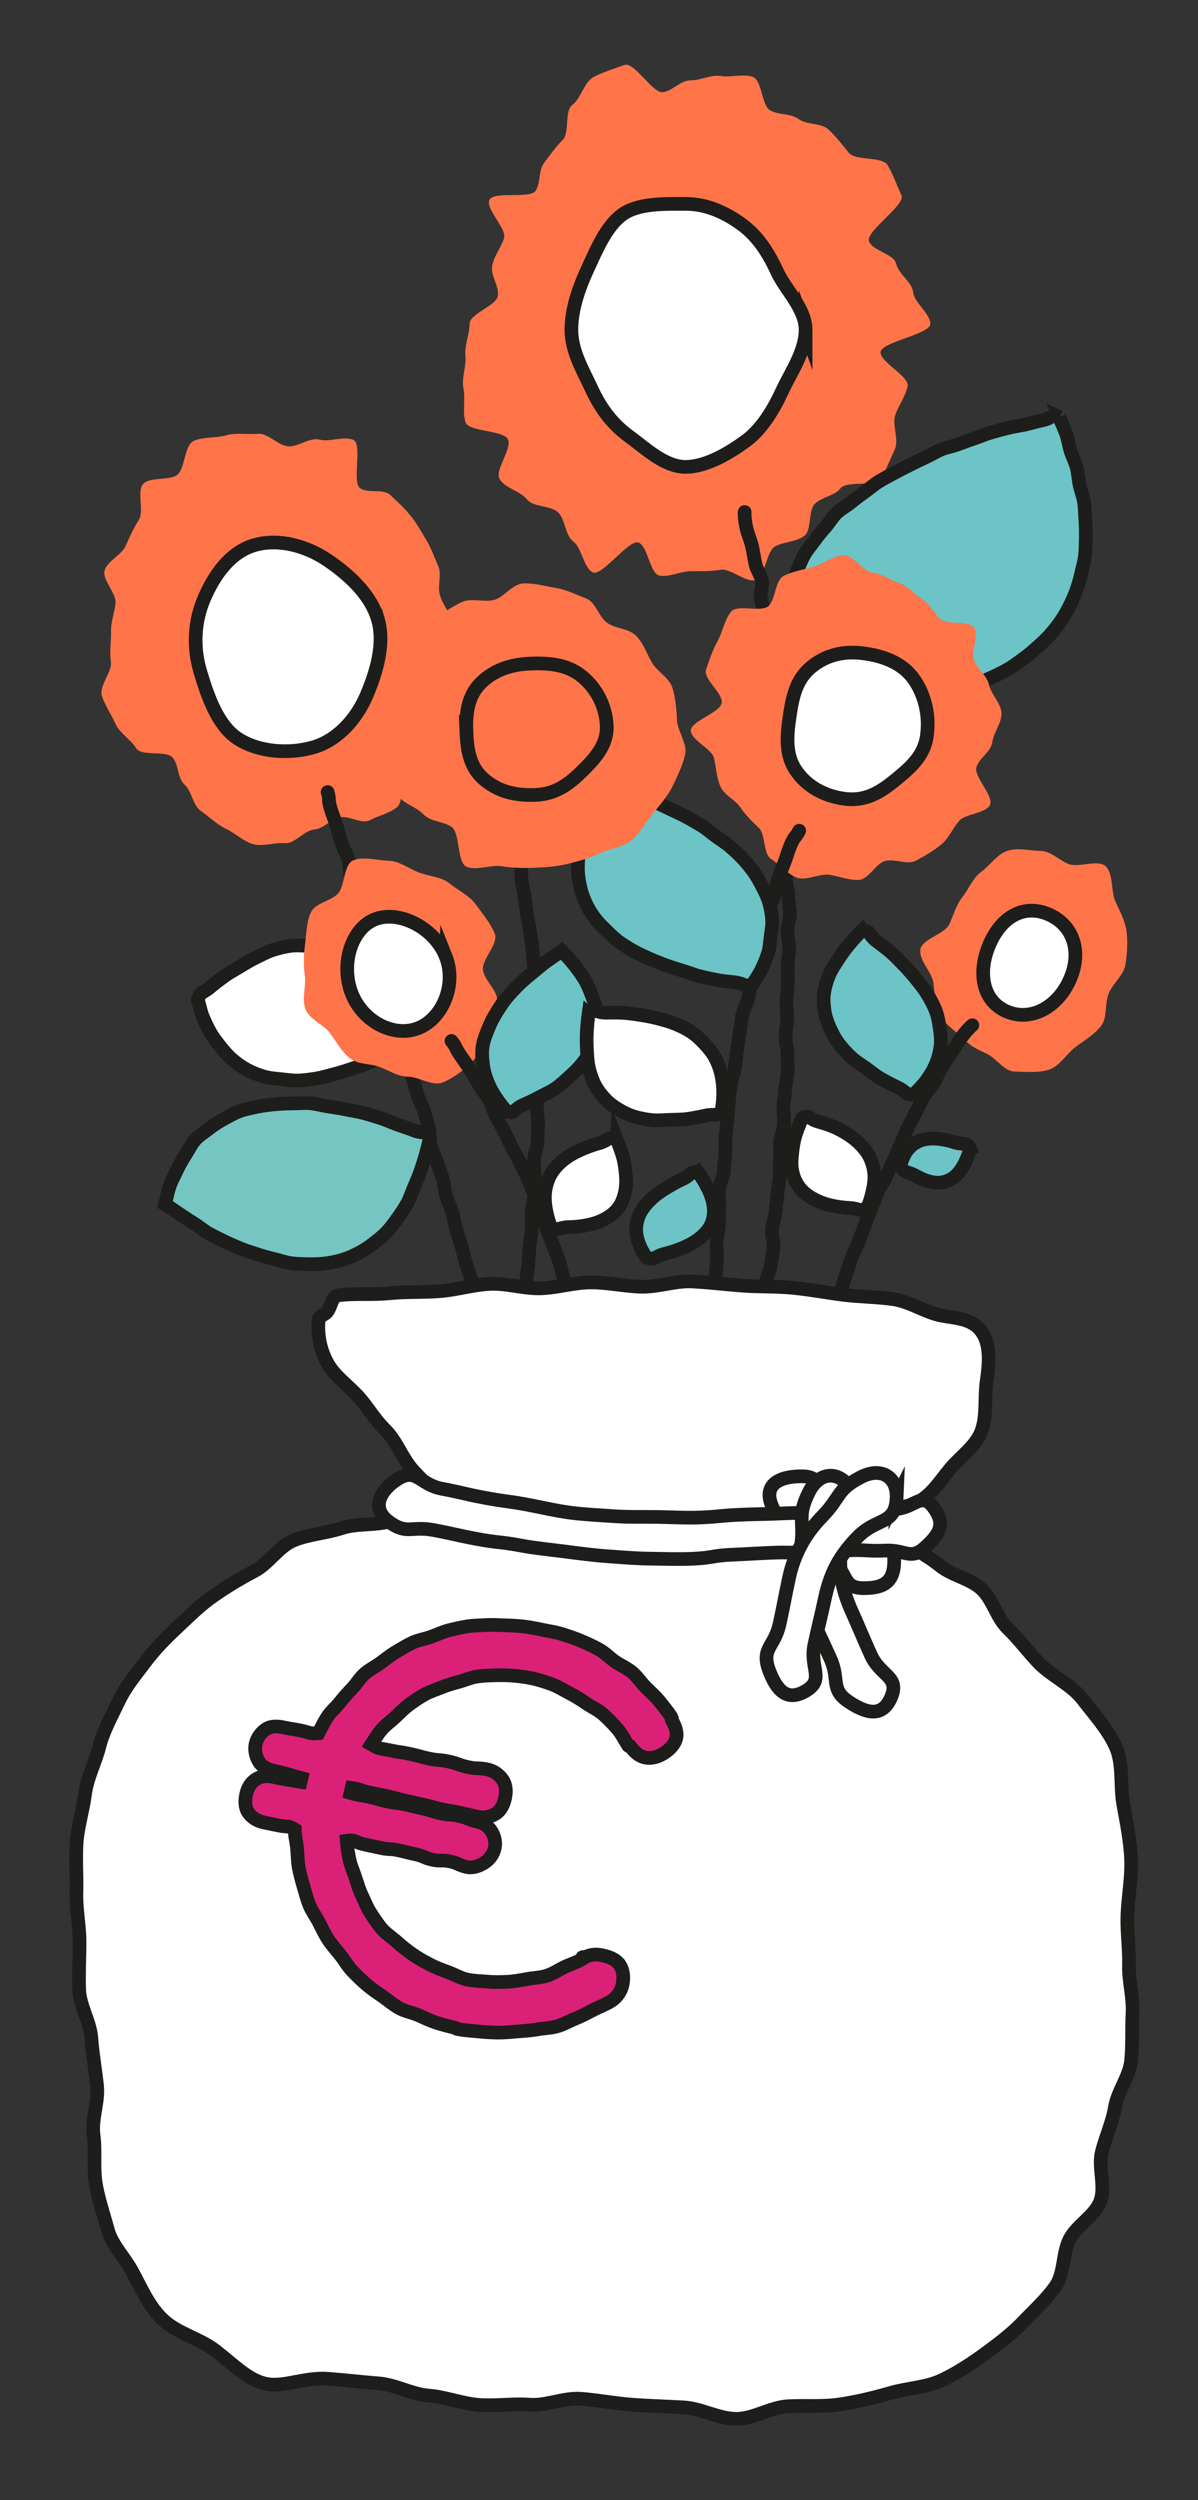 <?xml version="1.0" encoding="UTF-8"?>
<svg xmlns="http://www.w3.org/2000/svg" id="Ebene_4" data-name="Ebene 4" viewBox="0 0 350.41 730.72">
  <rect x="0" y="0" width="350.41" height="730.72" fill="#333333" stroke="none"/>
  <defs>
    <style>
      .cls-1 {
        fill: #75c6c3;
      }

      .cls-1, .cls-2, .cls-3, .cls-4, .cls-5 {
        stroke-width: 0px;
      }

      .cls-2 {
        fill: #ff7449;
      }

      .cls-6, .cls-7 {
        stroke-linecap: round;
      }

      .cls-6, .cls-7, .cls-8 {
        fill: none;
        stroke: #1d1d1b;
        stroke-width: 4px;
      }

      .cls-6, .cls-8 {
        stroke-miterlimit: 10;
      }

      .cls-3 {
        fill: #6cc4c7;
      }

      .cls-7 {
        stroke-linejoin: round;
      }

      .cls-4 {
        fill: #db2177;
      }

      .cls-5 {
        fill: #fff;
      }
    </style>
  </defs>
  <g>
    <g>
      <path class="cls-6" d="M147.72,231.88c.82,2.43.09,1.77.93,5.06.35,1.38.93,2.99,1.36,4.94.33,1.5.6,3.19.96,5.03.3,1.56,1.09,3.15,1.4,4.96.27,1.59-.09,3.38.18,5.17.25,1.61.65,3.28.89,5.05.22,1.63.46,3.32.67,5.08.19,1.64.75,3.3.93,5.06.17,1.65.55,3.34.71,5.09.15,1.66.27,3.37.4,5.12s-.39,3.41-.27,5.16.37,3.36.46,5.11.28,3.38.35,5.12.25,3.38.3,5.12-.34,3.4-.31,5.14.19,3.39.2,5.13.22,3.4.21,5.13-.03,3.4-.05,5.14.39,3.41.35,5.14-.12,3.4-.17,5.13-.94,3.37-1.01,5.1.22,3.41.13,5.14.04,3.41-.05,5.14-.6,3.37-.72,5.1.06,3.42-.07,5.14-.48,3.38-.62,5.11-.21,3.4-.37,5.12-.46,3.38-.63,5.11-.15,3.41-.33,5.14"></path>
      <g>
        <path class="cls-2" d="M29.78,203.26c-.83-2.82,3.11-7.02,2.66-9.83-.47-2.9.1-5.82.03-8.68-.08-2.93,1.02-5.62,1.33-8.46s-3.92-6.73-3.22-9.5,5.09-4.64,6.2-7.28,2.38-5.25,3.89-7.68-.7-8.24,1.21-10.39,7.72-.89,9.99-2.68,2.04-8.46,4.63-9.8,6.8-.89,9.62-1.73,6.49-.16,9.33-.44,5.9,3.39,8.77,3.66,6.46-2.73,9.26-1.96,7.28-1.14,9.92.1-.48,12.47,1.93,14.11,6.66-.02,8.81,1.97,4.07,3.75,5.92,6.02,3.08,4.58,4.6,7.08,2.31,4.96,3.5,7.65c1.15,2.61-.3,5.74.53,8.56s2.83,4.81,3.28,7.62c.47,2.9-.14,5.38-.06,8.23.08,2.93-.69,5.2-1.01,8.04s2.09,5.82,1.38,8.59-2.46,4.94-3.57,7.58-2.1,4.97-3.61,7.4-4.73,2.91-6.64,5.06-.13,7.68-2.4,9.47-5.25,2.39-7.84,3.73-6.23-1.57-9.05-.74-4.54,3.23-7.39,3.51-5.61,4.23-8.49,3.97-6.44,1.06-9.24.28-5.35-3.27-7.99-4.51-4.85-3.49-7.26-5.14-2.64-5.74-4.79-7.72-1.64-5.62-3.49-7.89-9.18-.27-10.71-2.78-4.82-4.4-6.01-7.09-3.21-5.54-4.04-8.36Z"></path>
        <g>
          <path class="cls-5" d="M110.5,180.85c2.21,7.46-.58,15.98-3.22,22.25-2.88,6.84-8.37,13.16-15.48,15.27s-16.34,1.52-22.48-2.65c-5.63-3.82-8.55-12.04-10.76-19.5-2.21-7.46-1.57-14.82,1.07-21.09,2.88-6.84,7.58-13.67,14.69-15.78s15.37.21,21.5,4.38c5.63,3.82,12.45,9.67,14.66,17.13Z"></path>
          <path class="cls-8" d="M110.5,180.85c2.21,7.46-.58,15.98-3.22,22.25-2.88,6.84-8.37,13.16-15.48,15.27s-16.34,1.52-22.48-2.65c-5.63-3.82-8.55-12.04-10.76-19.5-2.21-7.46-1.57-14.82,1.07-21.09,2.88-6.84,7.58-13.67,14.69-15.78s15.37.21,21.5,4.38c5.63,3.82,12.45,9.67,14.66,17.13Z"></path>
        </g>
        <path class="cls-6" d="M95.83,231.49c.74,2.45-.03,1.79.95,5.07.41,1.35,1.11,2.93,1.68,4.84.44,1.47.85,3.13,1.39,4.93.46,1.52,1.49,2.99,2.02,4.75.46,1.55.23,3.4.75,5.13.47,1.56,1.13,3.15,1.65,4.86.47,1.57.99,3.2,1.5,4.9.47,1.58,1.37,3.1,1.87,4.79.47,1.59,1.21,3.15,1.71,4.84.47,1.59.94,3.24,1.44,4.92s.26,3.45.76,5.12,1.15,3.18,1.65,4.86,1.1,3.2,1.59,4.87,1.1,3.21,1.59,4.88.49,3.39.98,5.06,1.11,3.21,1.61,4.87,1.19,3.19,1.68,4.85.95,3.26,1.44,4.92,1.45,3.11,1.94,4.77.92,3.27,1.41,4.93.03,3.53.52,5.19,1.36,3.14,1.85,4.8,1.2,3.19,1.69,4.84.51,3.39,1,5.05,1.28,3.17,1.77,4.82.71,3.34,1.19,4.99,1.04,3.24,1.53,4.9.79,3.32,1.27,4.97,1.17,3.21,1.65,4.86.79,3.32,1.27,4.97,1.42,3.13,1.91,4.79,1.14,3.22,1.62,4.87.67,3.35,1.16,5.01.82,3.31,1.31,4.97,1.26,3.19,1.74,4.84"></path>
        <g>
          <path class="cls-5" d="M116.41,305.99c-.97,2.38-1.68,1.1-4.5,2.53-1.33.67-2.86,1.53-4.63,2.29-1.48.63-3.15,1.13-4.86,1.72-1.57.55-3.22,1.03-4.93,1.48s-3.3.93-5.01,1.21-3.41.51-5.14.58-3.44-.21-5.15-.39-3.44-.3-5.1-.79-3.26-1.11-4.8-1.94-2.9-1.79-4.26-2.94c-1.25-1.06-2.39-2.37-3.51-3.78-1.02-1.27-2.11-2.62-3-4.2-.8-1.41-1.54-2.99-2.23-4.67-.62-1.51-.89-3.14-1.41-4.88.72-2.54,1.19-1.64,3.64-3.72,1.17-.99,2.61-2.08,4.19-3.23,1.34-.98,2.93-1.8,4.5-2.76,1.46-.89,2.97-1.82,4.59-2.6s3.14-1.63,4.82-2.18,3.42-.99,5.16-1.25,3.52-.11,5.29,0,3.45.38,5.17.93c1.61.52,3.21,1.23,4.77,2.21,1.4.88,2.85,1.9,4.19,3.21,1.18,1.15,2.36,2.47,3.48,3.99.98,1.33,1.76,2.92,2.68,4.56.81,1.45,1.68,2.98,2.43,4.69.68,1.53,1.3,3.17,1.93,4.92.57,1.58,1.15,3.25,1.68,5.02Z"></path>
          <path class="cls-8" d="M116.41,305.99c-.97,2.38-1.68,1.1-4.5,2.53-1.33.67-2.86,1.53-4.63,2.29-1.48.63-3.15,1.13-4.86,1.72-1.57.55-3.22,1.03-4.93,1.48s-3.3.93-5.01,1.21-3.41.51-5.14.58-3.44-.21-5.15-.39-3.44-.3-5.1-.79-3.26-1.11-4.8-1.94-2.9-1.79-4.26-2.94c-1.25-1.06-2.39-2.37-3.51-3.78-1.02-1.27-2.11-2.62-3-4.2-.8-1.41-1.54-2.99-2.23-4.67-.62-1.51-.89-3.14-1.41-4.88.72-2.54,1.19-1.64,3.64-3.72,1.17-.99,2.61-2.08,4.19-3.23,1.34-.98,2.93-1.8,4.5-2.76,1.46-.89,2.97-1.82,4.59-2.6s3.14-1.63,4.82-2.18,3.42-.99,5.16-1.25,3.52-.11,5.29,0,3.45.38,5.17.93c1.61.52,3.21,1.23,4.77,2.21,1.4.88,2.85,1.9,4.19,3.21,1.18,1.15,2.36,2.47,3.48,3.99.98,1.33,1.76,2.92,2.68,4.56.81,1.45,1.68,2.98,2.43,4.69.68,1.53,1.3,3.17,1.93,4.92.57,1.58,1.15,3.25,1.68,5.02Z"></path>
        </g>
      </g>
      <g>
        <path class="cls-1" d="M125.77,332.44c-1.23-2.31-1.77-.84-4.78-2.08-1.38-.57-3.07-1.07-4.92-1.74-1.52-.55-3.11-1.31-4.88-1.87-1.59-.5-3.26-1.02-5.01-1.49-1.64-.43-3.38-.66-5.12-1.02s-3.4-.6-5.14-.87-3.41-.77-5.15-.92-3.49.06-5.23.05-3.47.1-5.2.26-3.46.37-5.15.72-3.42.68-5.06,1.27-3.14,1.46-4.67,2.3-2.96,1.74-4.34,2.84-2.88,1.96-4.07,3.3c-1.12,1.26-1.86,2.89-2.83,4.41-.9,1.41-1.78,2.89-2.54,4.55-.69,1.52-1.58,3.05-2.14,4.78-.51,1.59-.85,3.31-1.24,5.09,0,0,1.7,1.06,4.32,2.86,1.21.83,2.64,1.77,4.27,2.78,1.35.83,2.65,2,4.24,2.88,1.43.79,2.98,1.54,4.57,2.31,1.5.73,3.07,1.4,4.68,2.06s3.2,1.13,4.83,1.67,3.25.98,4.92,1.38,3.29.99,4.97,1.23,3.41.26,5.11.29,3.42-.02,5.11-.24,3.36-.58,5-1.08,3.16-1.2,4.7-2,2.87-1.72,4.26-2.79c1.3-1,2.66-2.04,3.87-3.34,1.11-1.19,2.14-2.56,3.16-4.02.93-1.33,1.93-2.73,2.78-4.3.78-1.43,1.3-3.07,2-4.71.64-1.5,1.33-3.06,1.91-4.74.53-1.55,1.07-3.17,1.54-4.88.44-1.59.85-3.23,1.23-4.96Z"></path>
        <path class="cls-8" d="M125.77,332.44c-1.23-2.31-1.77-.84-4.78-2.08-1.38-.57-3.07-1.07-4.92-1.74-1.52-.55-3.11-1.31-4.88-1.87-1.59-.5-3.26-1.02-5.01-1.49-1.64-.43-3.38-.66-5.12-1.02s-3.4-.6-5.14-.87-3.41-.77-5.15-.92-3.49.06-5.23.05-3.47.1-5.2.26-3.46.37-5.15.72-3.42.68-5.06,1.27-3.14,1.46-4.67,2.3-2.96,1.74-4.34,2.84-2.88,1.96-4.07,3.3c-1.12,1.26-1.86,2.89-2.83,4.41-.9,1.41-1.78,2.89-2.54,4.55-.69,1.52-1.58,3.05-2.14,4.78-.51,1.59-.85,3.31-1.24,5.09,0,0,1.7,1.06,4.32,2.86,1.21.83,2.64,1.77,4.27,2.78,1.35.83,2.65,2,4.24,2.88,1.43.79,2.98,1.54,4.57,2.31,1.5.73,3.07,1.4,4.68,2.06s3.2,1.13,4.83,1.67,3.25.98,4.92,1.38,3.29.99,4.97,1.23,3.41.26,5.11.29,3.42-.02,5.11-.24,3.36-.58,5-1.08,3.16-1.2,4.7-2,2.87-1.72,4.26-2.79c1.3-1,2.66-2.04,3.87-3.34,1.11-1.19,2.14-2.56,3.16-4.02.93-1.33,1.93-2.73,2.78-4.3.78-1.43,1.3-3.07,2-4.71.64-1.5,1.33-3.06,1.91-4.74.53-1.55,1.07-3.17,1.54-4.88.44-1.59.85-3.23,1.23-4.96Z"></path>
      </g>
      <g>
        <g>
          <path class="cls-2" d="M272.11,94.66c0,3.03-14.24,5.27-14.54,8.2s8.53,7.17,7.91,10.05c-.63,2.96-2.72,5.67-3.64,8.47s1.14,7.23-.1,9.92-2.55,6.07-4.09,8.59-9.95.5-11.79,2.81-5.35,2.47-7.48,4.53-.8,7.7-3.2,9.45-5.8,1.61-8.43,2.99-2.87,8.87-5.7,9.83-7.29-3.47-10.26-2.98-5.73.43-8.76.43-6.13,1.78-9.05,1.3-3.46-8.74-6.27-9.69-10.72,10.1-13.37,8.71-3.2-7.21-5.63-8.98-2.3-6.44-4.47-8.53-7.24-1.45-9.11-3.81-6.41-3.31-7.98-5.89,3.7-8.9,2.43-11.64-11.48-2.16-12.42-5.02.03-6.88-.6-9.83.9-6.61.58-9.62,1.21-6.25,1.21-9.28,8.01-5.36,8.31-8.29-2.29-5.93-1.68-8.82c.63-2.96,2.52-5.1,3.44-7.9s-5.49-8.56-4.26-11.24,11.99-.17,13.53-2.69c1.58-2.57.72-5.95,2.56-8.27s3.18-4.47,5.31-6.52.46-8.55,2.86-10.29,3.53-6.73,6.16-8.11,6.31-2.6,9.14-3.56,8.26,8.46,11.22,7.97,5.05-3.47,8.08-3.47,5.94-1.74,8.86-1.26,6.45-.71,9.27.24,2.55,8.47,5.2,9.85,5.81.73,8.24,2.5,6.65,1.01,8.81,3.1,4.01,4.4,5.89,6.76,9.72.98,11.3,3.56,2.82,6.15,4.08,8.89-10.46,10.48-9.51,13.35,7.35,3.69,7.98,6.65,4.65,5.34,4.97,8.35,5,6.17,5,9.2Z"></path>
          <g>
            <path class="cls-5" d="M235.63,96.42c0,6.29-4.36,12.46-6.75,17.64-2.61,5.66-6.09,11.42-10.74,14.82s-11.49,7.58-17.63,7.58-11.74-5.47-16.59-9-8.27-8.15-10.88-13.8c-2.39-5.18-5.91-10.93-5.91-17.22s2.33-12.6,4.72-17.77c2.61-5.66,5.47-12.53,10.13-15.93s12.4-3.15,18.54-3.15,11.6,2.48,16.45,6.02c4.66,3.39,7.78,8.25,10.39,13.91,2.39,5.18,8.28,10.64,8.28,16.93Z"></path>
            <path class="cls-8" d="M235.63,96.42c0,6.29-4.36,12.46-6.75,17.64-2.61,5.66-6.09,11.42-10.74,14.82s-11.49,7.58-17.63,7.58-11.74-5.47-16.59-9-8.27-8.15-10.88-13.8c-2.39-5.18-5.91-10.93-5.91-17.22s2.33-12.6,4.72-17.77c2.61-5.66,5.47-12.53,10.13-15.93s12.4-3.15,18.54-3.15,11.6,2.48,16.45,6.02c4.66,3.39,7.78,8.25,10.39,13.91,2.39,5.18,8.28,10.64,8.28,16.93Z"></path>
          </g>
          <path class="cls-6" d="M217.81,149.65s-.17,2,.67,5.3c.35,1.38,1.08,2.95,1.53,4.9.34,1.5.57,3.2.95,5.04.32,1.56,1.55,3.06,1.89,4.86.3,1.59-.58,3.49-.27,5.27.28,1.61.86,3.24,1.14,5.01.26,1.63.57,3.31.83,5.07.24,1.64,1.15,3.24,1.39,4.99.22,1.65.85,3.3,1.07,5.04.21,1.65.37,3.37.57,5.11s-.8,3.49-.62,5.23.66,3.34.82,5.08.53,3.36.68,5.1.51,3.36.64,5.1-.54,3.44-.42,5.18.47,3.37.58,5.11.57,3.37.65,5.11.15,3.4.22,5.13.95,3.37,1.02,5.11.05,3.41.1,5.14-1.46,3.44-1.42,5.18.74,3.39.76,5.12.45,3.4.46,5.14-.73,3.41-.73,5.14.54,3.41.53,5.14-.45,3.4-.47,5.13.09,3.41.05,5.14-.36,3.4-.4,5.13.26,3.42.2,5.14-.39,3.4-.46,5.12.64,3.44.57,5.17.15,3.43.07,5.15-.64,3.39-.74,5.11-.41,3.4-.52,5.12.29,3.44.17,5.16-.99,3.36-1.12,5.08.12,3.43-.02,5.16,0,3.43-.13,5.15-.51,3.39-.66,5.11-.42,3.39-.58,5.11-.83,3.35-.99,5.07.57,3.49.4,5.21-.54,3.38-.72,5.1-1.25,3.3-1.45,5.01-.52,3.38-.72,5.09.11,3.45-.1,5.17-.32,3.41-.54,5.12.4,3.5.17,5.21-1.86,3.2-2.09,4.91.49,3.52.24,5.23.12,3.48-.13,5.18-.54,3.38-.79,5.09-1.37,3.26-1.64,4.96-.46,3.39-.73,5.1"></path>
        </g>
        <g>
          <path class="cls-3" d="M309.85,121.94c-2.25-1.23-1.86.3-5.03.92-1.43.28-3.08.8-4.98,1.23-1.53.35-3.25.53-5.03.99-1.57.41-3.23.83-4.95,1.33-1.58.46-3.15,1.17-4.83,1.72-1.58.52-3.17,1.14-4.82,1.74s-3.3.86-4.91,1.51-3.01,1.59-4.59,2.3-3.07,1.46-4.61,2.23-3.05,1.51-4.55,2.35-3.04,1.57-4.48,2.48-2.74,2.04-4.13,3.04-2.76,2.01-4.07,3.09-2.91,1.89-4.14,3.07-2.09,2.74-3.21,4.03-2.24,2.58-3.22,3.97-2.17,2.67-3.01,4.17-1.46,3.1-2.12,4.69-.9,3.27-1.37,4.94-.8,3.26-1.07,4.98-.8,3.31-.87,5.06.02,3.38.14,5.13c.11,1.66.35,3.35.63,5.09.27,1.64.76,3.28,1.18,4.99.4,1.61.92,3.23,1.47,4.9.52,1.58.88,3.34,1.54,4.97,2.13,1.48,1.99.05,5.24.11,1.47.03,3.22.08,5.18.04,1.59-.03,3.32-.09,5.17-.19,1.64-.08,3.36-.29,5.16-.44,1.66-.14,3.37-.38,5.14-.6,1.67-.21,3.41-.28,5.15-.57s3.37-.66,5.08-1.02,3.39-.62,5.07-1.06,3.24-1.18,4.89-1.71,3.29-1.01,4.9-1.64,3.21-1.27,4.77-2.01,3.12-1.5,4.6-2.37,2.84-1.97,4.24-2.97,2.69-2.12,3.98-3.27,2.55-2.29,3.7-3.59,2.21-2.61,3.19-4.05,1.8-2.89,2.59-4.46,1.45-3.07,2.03-4.74,1.02-3.23,1.4-4.96c.36-1.64.88-3.29,1.07-5.07.18-1.66.19-3.39.22-5.18.02-1.67,0-3.4-.13-5.18-.12-1.67-.12-3.41-.38-5.18-.24-1.65-.95-3.28-1.31-5.03-.34-1.64-.4-3.4-.85-5.12-.43-1.62-1.27-3.17-1.8-4.87-.51-1.6-.71-3.36-1.31-5.03-.57-1.58-1.34-3.13-2-4.78Z"></path>
          <path class="cls-8" d="M309.85,121.94c-2.25-1.23-1.86.3-5.03.92-1.43.28-3.08.8-4.98,1.23-1.53.35-3.25.53-5.03.99-1.57.41-3.23.83-4.95,1.33-1.58.46-3.15,1.17-4.83,1.72-1.58.52-3.17,1.14-4.82,1.74s-3.3.86-4.91,1.51-3.01,1.59-4.59,2.3-3.07,1.46-4.61,2.23-3.05,1.51-4.55,2.35-3.04,1.57-4.48,2.48-2.74,2.04-4.13,3.04-2.76,2.01-4.07,3.09-2.91,1.89-4.14,3.07-2.09,2.74-3.21,4.03-2.24,2.58-3.22,3.97-2.17,2.67-3.01,4.17-1.46,3.1-2.12,4.69-.9,3.27-1.37,4.94-.8,3.26-1.07,4.98-.8,3.31-.87,5.06.02,3.38.14,5.13c.11,1.66.35,3.35.63,5.09.27,1.64.76,3.28,1.18,4.99.4,1.61.92,3.23,1.47,4.9.52,1.58.88,3.34,1.54,4.97,2.13,1.48,1.99.05,5.24.11,1.47.03,3.22.08,5.18.04,1.59-.03,3.32-.09,5.17-.19,1.64-.08,3.36-.29,5.16-.44,1.66-.14,3.37-.38,5.14-.6,1.67-.21,3.41-.28,5.15-.57s3.37-.66,5.08-1.02,3.39-.62,5.07-1.06,3.24-1.18,4.89-1.71,3.29-1.01,4.9-1.64,3.21-1.27,4.77-2.01,3.12-1.5,4.6-2.37,2.84-1.97,4.24-2.97,2.69-2.12,3.98-3.27,2.55-2.29,3.7-3.59,2.21-2.61,3.19-4.05,1.8-2.89,2.59-4.46,1.45-3.07,2.03-4.74,1.02-3.23,1.4-4.96c.36-1.64.88-3.29,1.07-5.07.18-1.66.19-3.39.22-5.18.02-1.67,0-3.4-.13-5.18-.12-1.67-.12-3.41-.38-5.18-.24-1.65-.95-3.28-1.31-5.03-.34-1.64-.4-3.4-.85-5.12-.43-1.62-1.27-3.17-1.8-4.87-.51-1.6-.71-3.36-1.31-5.03-.57-1.58-1.34-3.13-2-4.78Z"></path>
        </g>
      </g>
      <g>
        <g>
          <path class="cls-2" d="M277.71,270.03c-1.3,3-8.01,4.38-8.5,7.42-.51,3.22,3.46,6.79,3.81,9.86.37,3.23.61,6.27,1.86,9.1s4.1,4.42,6.29,6.68,4.24,3.48,7.23,4.78,5.23,5.26,8.37,5.31,7.12.48,10.17-.58,5.07-4.67,7.68-6.61,5.46-3.6,7.47-6.17c1.89-2.43.95-6.56,2.25-9.57s4.36-5.24,4.84-8.28c.51-3.22.7-6.54.35-9.61-.37-3.23-2.05-6.12-3.31-8.95s-.55-7.9-2.74-10.16-8.07.52-11.05-.77-5.05-3.74-8.19-3.79-6.59-1.06-9.63,0-4.91,4.12-7.52,6.05-3.51,4.74-5.51,7.32c-1.89,2.43-2.55,4.97-3.85,7.97Z"></path>
          <g>
            <path class="cls-5" d="M289.44,275.97c-3.58,8.25-2.07,16.58,4.99,19.64s14.97-1.18,18.55-9.43.81-15.87-6.25-18.93-13.71.47-17.29,8.72Z"></path>
            <path class="cls-8" d="M289.44,275.97c-3.58,8.25-2.07,16.58,4.99,19.64s14.97-1.18,18.55-9.43.81-15.87-6.25-18.93-13.71.47-17.29,8.72Z"></path>
          </g>
          <path class="cls-6" d="M284.4,299.64s-1.37,1.07-3.36,3.81c-.83,1.15-1.7,2.63-2.81,4.29-.85,1.28-1.83,2.69-2.83,4.28-.84,1.35-1.41,3-2.34,4.57-.82,1.39-2.09,2.63-2.97,4.2-.8,1.42-1.51,2.98-2.35,4.56-.77,1.45-1.54,2.97-2.34,4.55-.75,1.47-1.26,3.12-2.03,4.71-.72,1.49-1.31,3.1-2.05,4.69-.7,1.51-1.42,3.05-2.14,4.65s-1.8,2.89-2.49,4.5-1.2,3.16-1.87,4.78-1.19,3.17-1.83,4.79-1.15,3.18-1.77,4.81-1.49,3.06-2.09,4.69-1.06,3.22-1.63,4.86-.97,3.25-1.53,4.89-1.08,3.21-1.62,4.86-.73,3.33-1.24,4.98-1.03,3.23-1.53,4.88-1.57,3.08-2.06,4.74-.68,3.34-1.14,5.01-.75,3.32-1.19,4.99-1.17,3.21-1.6,4.88"></path>
          <g>
            <path class="cls-5" d="M234.61,326.81c2.12-1.18,1.99.24,4.73,1.01,1.38.39,2.98.86,4.59,1.55,1.43.61,2.87,1.41,4.26,2.31s2.61,1.9,3.72,3.08,2.06,2.47,2.72,3.98c.61,1.4,1.03,2.97,1.12,4.71.08,1.47-.16,3.07-.55,4.8-.33,1.43-.76,3.02-1.47,4.65-2.24,1.44-2.29.29-5.36.14-1.6-.08-3.44-.3-5.29-.72-1.71-.39-3.42-1.01-4.99-1.84s-3.03-1.88-4.15-3.31c-1.02-1.3-1.79-2.92-2.19-4.84-.32-1.54-.26-3.3-.04-5.3.17-1.58.4-3.33.98-5.23.47-1.55,1.13-3.2,1.91-4.98Z"></path>
            <path class="cls-8" d="M234.61,326.81c2.12-1.18,1.99.24,4.73,1.01,1.38.39,2.98.86,4.59,1.55,1.43.61,2.87,1.41,4.26,2.31s2.61,1.9,3.72,3.08,2.06,2.47,2.72,3.98c.61,1.4,1.03,2.97,1.12,4.71.08,1.47-.16,3.07-.55,4.8-.33,1.43-.76,3.02-1.47,4.65-2.24,1.44-2.29.29-5.36.14-1.6-.08-3.44-.3-5.29-.72-1.71-.39-3.42-1.01-4.99-1.84s-3.03-1.88-4.15-3.31c-1.02-1.3-1.79-2.92-2.19-4.84-.32-1.54-.26-3.3-.04-5.3.17-1.58.4-3.33.98-5.23.47-1.55,1.13-3.2,1.91-4.98Z"></path>
          </g>
        </g>
        <g>
          <path class="cls-3" d="M283.75,335.81c-.98-2.28-1.89-1.07-4.55-1.94-1.45-.48-3.12-.86-4.84-1.02s-3.33-.11-4.9.42-2.87,1.39-4,2.82c-.88,1.12-1.56,2.58-2.06,4.45.95,2.54,1.81,1.65,4.41,3.08,1.5.83,3.22,1.64,5.03,1.93s3.55.06,5.23-.87c1.34-.74,2.57-1.96,3.65-3.86.75-1.33,1.47-2.96,2.01-5Z"></path>
          <path class="cls-8" d="M283.75,335.81c-.98-2.28-1.89-1.07-4.55-1.94-1.45-.48-3.12-.86-4.84-1.02s-3.33-.11-4.9.42-2.87,1.39-4,2.82c-.88,1.12-1.56,2.58-2.06,4.45.95,2.54,1.81,1.65,4.41,3.08,1.5.83,3.22,1.64,5.03,1.93s3.55.06,5.23-.87c1.34-.74,2.57-1.96,3.65-3.86.75-1.33,1.47-2.96,2.01-5Z"></path>
        </g>
        <g>
          <path class="cls-3" d="M252.03,272.06c2.67-.2,1.82,1.09,4.41,3.04,1.24.94,2.72,2,4.22,3.31,1.27,1.11,2.51,2.43,3.81,3.77,1.22,1.25,2.4,2.6,3.54,4.02s2.25,2.79,3.19,4.31,1.8,3.13,2.45,4.78.96,3.45,1.22,5.22.47,3.54.23,5.35c-.22,1.7-.66,3.46-1.4,5.19-.65,1.54-1.56,3.1-2.69,4.66-.97,1.35-2.22,2.66-3.59,4.01-2.62.52-2.07-.58-4.99-1.95-1.41-.66-3.03-1.5-4.74-2.48-1.47-.84-2.86-2.01-4.37-3.08-1.42-1.01-2.99-1.94-4.31-3.16s-2.52-2.55-3.61-3.95-1.9-3.01-2.64-4.63-1.32-3.26-1.58-5.06c-.24-1.69-.41-3.48-.12-5.34.26-1.64.75-3.38,1.49-5.15.64-1.52,1.65-3,2.7-4.62.9-1.39,1.93-2.83,3.16-4.3,1.08-1.28,2.26-2.62,3.61-3.96Z"></path>
          <path class="cls-8" d="M252.03,272.06c2.67-.2,1.82,1.09,4.41,3.04,1.24.94,2.72,2,4.22,3.31,1.27,1.11,2.51,2.43,3.81,3.77,1.22,1.25,2.4,2.6,3.54,4.02s2.25,2.79,3.19,4.31,1.8,3.13,2.45,4.78.96,3.45,1.22,5.22.47,3.54.23,5.35c-.22,1.7-.66,3.46-1.4,5.19-.65,1.54-1.56,3.1-2.69,4.66-.97,1.35-2.22,2.66-3.59,4.01-2.62.52-2.07-.58-4.99-1.95-1.41-.66-3.03-1.5-4.74-2.48-1.47-.84-2.86-2.01-4.37-3.08-1.42-1.01-2.99-1.94-4.31-3.16s-2.52-2.55-3.61-3.95-1.9-3.01-2.64-4.63-1.32-3.26-1.58-5.06c-.24-1.69-.41-3.48-.12-5.34.26-1.64.75-3.38,1.49-5.15.64-1.52,1.65-3,2.7-4.62.9-1.39,1.93-2.83,3.16-4.3,1.08-1.28,2.26-2.62,3.61-3.96Z"></path>
        </g>
      </g>
      <g>
        <g>
          <path class="cls-2" d="M144.71,272.84c1.21,3.01-3.87,7.62-3.45,10.64.44,3.21,4.49,6.08,4.09,9.11-.42,3.21-1.88,6.3-3.16,9.08-1.34,2.91-2.12,6.74-4.32,8.93s-5.4,4.57-8.39,5.77-6.87-1.61-9.99-1.67-5.33-1.63-8.31-2.81-6.36-.61-8.88-2.64c-2.38-1.92-3.85-4.66-5.75-7.28-1.79-2.47-5.95-3.91-7.16-6.92s.19-6.84-.23-9.86c-.44-3.21-.32-6.25.07-9.28.42-3.21.43-6.47,1.71-9.25s5.62-3.2,7.82-5.39,1.64-8.65,4.63-9.85,7.11.09,10.23.15,5.85,2.24,8.83,3.41,6.49,1.17,9,3.2c2.38,1.92,5.84,3.57,7.74,6.19,1.79,2.47,4.29,5.44,5.5,8.45Z"></path>
          <g>
            <path class="cls-5" d="M130.34,279.45c3.35,8.35-.94,18.22-7.94,21.03-7.01,2.81-16.12-1.66-19.48-10.01-3.35-8.35-.3-18.96,6.71-21.77,7.01-2.81,17.36,2.41,20.71,10.76Z"></path>
            <path class="cls-8" d="M130.34,279.45c3.35,8.35-.94,18.22-7.94,21.03-7.01,2.81-16.12-1.66-19.48-10.01-3.35-8.35-.3-18.96,6.71-21.77,7.01-2.81,17.36,2.41,20.71,10.76Z"></path>
          </g>
          <path class="cls-6" d="M132.05,304.24c1.62,1.99.8,1.55,2.7,4.36.79,1.17,1.84,2.52,2.9,4.21.81,1.3,1.64,2.79,2.59,4.41.8,1.37,1.97,2.67,2.85,4.27.78,1.41,1.15,3.15,1.98,4.75.75,1.45,1.63,2.91,2.43,4.5.73,1.47,1.49,2.99,2.25,4.6.7,1.49,1.67,2.92,2.4,4.53.68,1.51,1.53,3,2.22,4.62.66,1.53,1.31,3.11,1.98,4.73s.83,3.3,1.47,4.93,1.35,3.1,1.97,4.73,1.28,3.13,1.87,4.77,1.24,3.15,1.81,4.79.8,3.3,1.35,4.95,1.17,3.18,1.7,4.83,1.18,3.18,1.69,4.84.99,3.24,1.48,4.9,1.28,3.16,1.76,4.83.9,3.27,1.35,4.94.27,3.44.72,5.12,1.12,3.22,1.55,4.89.99,3.26,1.39,4.94.49,3.38.88,5.06"></path>
          <g>
            <path class="cls-5" d="M180.41,333.12c-2.42-1.27-2.28.22-5.35,1.05-1.58.42-3.34,1.05-5.13,1.85-1.62.73-3.27,1.57-4.74,2.69s-2.74,2.4-3.75,3.95c-.94,1.46-1.57,3.16-1.89,5.08-.26,1.63-.24,3.42.1,5.43.28,1.62.69,3.4,1.44,5.28,2.11,1.58,2.24.26,5.27.2,1.59-.03,3.39-.18,5.23-.54,1.7-.33,3.4-.84,4.98-1.64s2.99-1.8,4.11-3.22c1.01-1.27,1.71-2.85,2.12-4.76.32-1.52.43-3.23.25-5.22-.15-1.56-.33-3.31-.86-5.2-.43-1.55-1.07-3.18-1.78-4.96Z"></path>
            <path class="cls-8" d="M180.41,333.12c-2.42-1.27-2.28.22-5.35,1.05-1.58.42-3.34,1.05-5.13,1.85-1.62.73-3.27,1.57-4.74,2.69s-2.74,2.4-3.75,3.95c-.94,1.46-1.57,3.16-1.89,5.08-.26,1.63-.24,3.42.1,5.43.28,1.62.69,3.4,1.44,5.28,2.11,1.58,2.24.26,5.27.2,1.59-.03,3.39-.18,5.23-.54,1.7-.33,3.4-.84,4.98-1.64s2.99-1.8,4.11-3.22c1.01-1.27,1.71-2.85,2.12-4.76.32-1.52.43-3.23.25-5.22-.15-1.56-.33-3.31-.86-5.2-.43-1.55-1.07-3.18-1.78-4.96Z"></path>
          </g>
        </g>
        <g>
          <path class="cls-3" d="M164.37,277.96s-1.79,1.06-4.4,2.94c-1.25.9-2.62,2.06-4.13,3.32-1.28,1.07-2.69,2.17-4.01,3.47-1.23,1.21-2.46,2.51-3.61,3.89s-2.08,2.85-3.02,4.36-1.73,3.08-2.39,4.71-1.34,3.29-1.62,5.04-.16,3.48.05,5.29c.19,1.68.63,3.36,1.32,5.09.61,1.54,1.4,3.09,2.46,4.66.93,1.37,1.95,2.78,3.26,4.16,2.58.59,1.96-.73,4.88-2,1.41-.62,3.04-1.37,4.75-2.3,1.47-.8,3.14-1.5,4.65-2.53,1.43-.97,2.7-2.24,4.04-3.42s2.58-2.4,3.67-3.78,2.2-2.79,2.95-4.39,1.2-3.3,1.47-5.09c.25-1.66.09-3.41-.17-5.26-.23-1.63-.68-3.29-1.38-5.07-.6-1.52-1.2-3.18-2.19-4.81-.85-1.4-1.89-2.83-3.06-4.32-1.03-1.3-2.22-2.6-3.51-3.97Z"></path>
          <path class="cls-8" d="M164.37,277.96s-1.79,1.06-4.4,2.94c-1.25.9-2.62,2.06-4.13,3.32-1.28,1.07-2.69,2.17-4.01,3.47-1.23,1.21-2.46,2.51-3.61,3.89s-2.08,2.85-3.02,4.36-1.73,3.08-2.39,4.71-1.34,3.29-1.62,5.04-.16,3.48.05,5.29c.19,1.68.63,3.36,1.32,5.09.61,1.54,1.4,3.09,2.46,4.66.93,1.37,1.95,2.78,3.26,4.16,2.58.59,1.96-.73,4.88-2,1.41-.62,3.04-1.37,4.75-2.3,1.47-.8,3.14-1.5,4.65-2.53,1.43-.97,2.7-2.24,4.04-3.42s2.58-2.4,3.67-3.78,2.2-2.79,2.95-4.39,1.2-3.3,1.47-5.09c.25-1.66.09-3.41-.17-5.26-.23-1.63-.68-3.29-1.38-5.07-.6-1.52-1.2-3.18-2.19-4.81-.85-1.4-1.89-2.83-3.06-4.32-1.03-1.3-2.22-2.6-3.51-3.97Z"></path>
        </g>
      </g>
      <g>
        <g>
          <path class="cls-2" d="M211.09,205.44c-.42,2.89-9.13,5.31-9.03,8.12s6.18,5.29,6.8,8.05.72,5.63,1.85,8.23,4.28,3.84,5.89,6.19,3.32,3.97,5.37,5.96,1.18,7.55,3.6,9.09,4.8,4.42,7.51,5.43,6.58-1.25,9.47-.84,5.9,1.69,8.71,1.5,4.87-4.75,7.61-5.53,6.44,1.25,8.98-.08,5.13-2.84,7.37-4.66,3.41-4.71,5.26-6.93,7.62-2.12,9.03-4.64-4.83-8.41-3.9-11.17,4.22-4.39,4.64-7.28,2.79-5.67,2.68-8.49-3.01-5.43-3.64-8.18-3.24-4.56-4.37-7.16,1.6-7.26-.02-9.61-7.8-.54-9.85-2.53-2.93-4.24-5.35-5.78-3.91-3.69-6.63-4.7-4.87-2.61-7.76-3.03-5.88-5.31-8.7-5.12-6,2.62-8.74,3.4-6.16,1.34-8.7,2.67-2.27,7.05-4.5,8.86-8.96-.67-10.82,1.55-2.51,6-3.92,8.53-2.49,5.64-3.41,8.4,4.98,6.85,4.56,9.74Z"></path>
          <g>
            <path class="cls-5" d="M230.96,209.4c-.87,6.03-1.23,11.31,1.89,15.85s8.04,7.33,13.96,8.18c5.92.86,10.26-1.55,14.68-5.15s8.72-7.06,9.6-13.09c.87-6.03-.55-11.99-3.67-16.52-3.23-4.7-8.56-6.82-14.48-7.67s-11.13.29-15.55,3.88-5.55,8.48-6.42,14.52Z"></path>
            <path class="cls-8" d="M230.96,209.4c-.87,6.03-1.23,11.31,1.89,15.85s8.04,7.33,13.96,8.18c5.92.86,10.26-1.55,14.68-5.15s8.72-7.06,9.6-13.09c.87-6.03-.55-11.99-3.67-16.52-3.23-4.7-8.56-6.82-14.48-7.67s-11.13.29-15.55,3.88-5.55,8.48-6.42,14.52Z"></path>
          </g>
          <path class="cls-6" d="M233.76,242.79c-1.19,2.28-1.3,1.33-2.62,4.47-.55,1.31-1.01,2.99-1.72,4.86-.55,1.44-1.22,3.03-1.84,4.81-.52,1.5-.55,3.3-1.11,5.05-.5,1.54-1.7,2.97-2.22,4.7-.47,1.57-.77,3.27-1.25,5-.44,1.59-.86,3.26-1.3,4.98-.41,1.6-.43,3.37-.85,5.09-.39,1.62-.54,3.34-.92,5.06-.37,1.63-.75,3.29-1.11,5.02s-1.38,3.18-1.71,4.9-.45,3.37-.76,5.1-.46,3.37-.74,5.09-.41,3.37-.68,5.1-.98,3.29-1.22,5.02-.31,3.39-.54,5.12-.2,3.4-.41,5.13-.4,3.38-.58,5.11.14,3.43-.03,5.16-.35,3.38-.5,5.11-1.21,3.32-1.34,5.05.16,3.43.05,5.16.03,3.42-.06,5.15-.63,3.38-.71,5.11.18,3.42.12,5.16-.37,3.4-.42,5.14,0,3.42-.04,5.15-.23,3.41-.25,5.14.18,3.42.18,5.15-.17,3.42-.16,5.15.5,3.41.52,5.14.24,3.41.28,5.15-.2,3.43-.15,5.16"></path>
          <g>
            <path class="cls-5" d="M172.17,296.26c1.93-1.73,2.04-.25,5.18-.28,1.51-.02,3.27-.06,5.19.06,1.63.11,3.36.39,5.15.66,1.67.25,3.37.61,5.07,1.06s3.35.89,4.95,1.56,3.17,1.45,4.61,2.4,2.68,2.18,3.86,3.46,2.27,2.57,3.08,4.16c.75,1.46,1.36,3.1,1.75,4.9.34,1.58.51,3.31.53,5.17.01,1.61-.18,3.35-.45,5.19-1.71,1.95-1.94.79-4.98,1.5-1.48.34-3.22.67-5.11.94-1.63.23-3.39.19-5.19.26-1.7.06-3.45.23-5.19.06s-3.44-.51-5.1-1-3.21-1.28-4.7-2.17-2.83-1.89-4.03-3.22c-1.09-1.22-2.18-2.58-2.97-4.25-.69-1.45-1.25-3.1-1.65-4.94-.34-1.56-.4-3.3-.51-5.17-.09-1.61-.11-3.33,0-5.18.1-1.62.24-3.35.5-5.18Z"></path>
            <path class="cls-8" d="M172.17,296.26c1.93-1.73,2.04-.25,5.18-.28,1.51-.02,3.27-.06,5.19.06,1.63.11,3.36.39,5.15.66,1.67.25,3.37.61,5.07,1.06s3.35.89,4.95,1.56,3.17,1.45,4.61,2.4,2.68,2.18,3.86,3.46,2.27,2.57,3.08,4.16c.75,1.46,1.36,3.1,1.75,4.9.34,1.58.51,3.31.53,5.17.01,1.61-.18,3.35-.45,5.19-1.71,1.95-1.94.79-4.98,1.5-1.48.34-3.22.67-5.11.94-1.63.23-3.39.19-5.19.26-1.7.06-3.45.23-5.19.06s-3.44-.51-5.1-1-3.21-1.28-4.7-2.17-2.83-1.89-4.03-3.22c-1.09-1.22-2.18-2.58-2.97-4.25-.69-1.45-1.25-3.1-1.65-4.94-.34-1.56-.4-3.3-.51-5.17-.09-1.61-.11-3.33,0-5.18.1-1.62.24-3.35.5-5.18Z"></path>
          </g>
        </g>
        <g>
          <path class="cls-3" d="M204.28,342.79c-2.37-.78-1.97.62-4.63,1.83-1.36.62-2.86,1.43-4.4,2.36-1.39.84-2.82,1.76-4.09,2.86s-2.44,2.35-3.33,3.71-1.49,2.97-1.69,4.65c-.19,1.53,0,3.14.62,4.89.49,1.39,1.2,2.89,2.32,4.42,2.56.97,2.32-.3,5.38-1.06,1.61-.4,3.41-.96,5.19-1.71,1.68-.7,3.33-1.56,4.76-2.66s2.75-2.46,3.54-4.1c.73-1.53,1.01-3.28.78-5.33-.18-1.57-.68-3.28-1.61-5.19-.71-1.45-1.6-3.02-2.83-4.68Z"></path>
          <path class="cls-8" d="M204.28,342.79c-2.37-.78-1.97.62-4.63,1.83-1.36.62-2.86,1.43-4.4,2.36-1.39.84-2.82,1.76-4.09,2.86s-2.44,2.35-3.33,3.71-1.49,2.97-1.69,4.65c-.19,1.53,0,3.14.62,4.89.49,1.39,1.2,2.89,2.32,4.42,2.56.97,2.32-.3,5.38-1.06,1.61-.4,3.41-.96,5.19-1.71,1.68-.7,3.33-1.56,4.76-2.66s2.75-2.46,3.54-4.1c.73-1.53,1.01-3.28.78-5.33-.18-1.57-.68-3.28-1.61-5.19-.71-1.45-1.6-3.02-2.83-4.68Z"></path>
        </g>
        <g>
          <path class="cls-3" d="M177.6,229.24c2.37-.86,1.86.49,4.82,1.51,1.36.47,3.01.95,4.77,1.65,1.45.57,2.96,1.36,4.6,2.08,1.47.65,3,1.38,4.56,2.15,1.47.72,3.04,1.37,4.54,2.21s2.94,1.62,4.38,2.52,2.69,2.03,4.05,3.02,2.83,1.87,4.1,2.96,2.54,2.25,3.69,3.46,2.25,2.56,3.23,3.9,1.82,2.86,2.58,4.35,1.55,3.02,2.02,4.64.77,3.28.9,4.99-.21,3.3-.43,5.03c-.2,1.6-.26,3.3-.79,4.98-.48,1.53-1.15,3.08-1.91,4.68-.69,1.44-1.63,2.76-2.58,4.26-2.35,1.09-1.91-.06-5.08-.52-1.47-.21-3.24-.28-5.15-.65-1.58-.3-3.29-.66-5.08-1.09-1.61-.39-3.23-1.08-4.94-1.59-1.62-.48-3.28-.98-4.93-1.59s-3.23-1.21-4.82-1.92-3.18-1.4-4.68-2.24-3.01-1.76-4.4-2.76-2.63-2.27-3.87-3.46-2.46-2.44-3.47-3.83-1.86-2.9-2.57-4.49-1.22-3.18-1.57-4.93c-.33-1.63-.55-3.34-.54-5.15.01-1.64.13-3.37.45-5.17.29-1.61.82-3.26,1.37-5,.5-1.56,1.07-3.19,1.81-4.86.66-1.51,1.5-3.02,2.36-4.61.79-1.45,1.59-2.99,2.56-4.52Z"></path>
          <path class="cls-8" d="M177.6,229.24c2.37-.86,1.86.49,4.82,1.51,1.36.47,3.01.95,4.77,1.65,1.45.57,2.96,1.36,4.6,2.08,1.47.65,3,1.38,4.56,2.15,1.47.72,3.04,1.37,4.54,2.21s2.94,1.62,4.38,2.52,2.69,2.03,4.05,3.02,2.83,1.87,4.1,2.96,2.54,2.25,3.69,3.46,2.25,2.56,3.23,3.9,1.82,2.86,2.58,4.35,1.55,3.02,2.02,4.64.77,3.28.9,4.99-.21,3.3-.43,5.03c-.2,1.6-.26,3.3-.79,4.98-.48,1.53-1.15,3.08-1.91,4.68-.69,1.44-1.63,2.76-2.58,4.26-2.35,1.09-1.91-.06-5.08-.52-1.47-.21-3.24-.28-5.15-.65-1.58-.3-3.29-.66-5.08-1.09-1.61-.39-3.23-1.08-4.94-1.59-1.62-.48-3.28-.98-4.93-1.59s-3.23-1.21-4.82-1.92-3.18-1.4-4.68-2.24-3.01-1.76-4.4-2.76-2.63-2.27-3.87-3.46-2.46-2.44-3.47-3.83-1.86-2.9-2.57-4.49-1.22-3.18-1.57-4.93c-.33-1.63-.55-3.34-.54-5.15.01-1.64.13-3.37.45-5.17.29-1.61.82-3.26,1.37-5,.5-1.56,1.07-3.19,1.81-4.86.66-1.51,1.5-3.02,2.36-4.61.79-1.45,1.59-2.99,2.56-4.52Z"></path>
        </g>
      </g>
    </g>
    <g>
      <g>
        <path class="cls-5" d="M95.64,383.46c1.25-1.44,1.41-4.65,3.29-4.89,4.89-.63,9.93-.08,14.83-.58s9.87-.24,14.78-.61,9.76-1.88,14.68-2.13,9.91,1.42,14.84,1.29,9.82-1.72,14.75-1.73,9.84,1.14,14.76,1.26,9.93-1.78,14.86-1.54,9.85.87,14.76,1.23,9.91.15,14.82.64,9.8,1.41,14.68,2.03,9.91.58,14.78,1.31,9.36,3.97,14.21,4.83c3.59.63,7.61.82,10.27,3.31,4.11,3.83,3.42,10.36,2.63,15.93-.67,4.7.13,9.96-1.5,14.42-1.65,4.49-6.17,7.44-9.22,11.13s-5.7,8.03-10.02,9.95-10.47,1.59-15.19.75c3.71,2.59,7.33,7.23,10.93,9.96,3.6,2.73,7.77,4.67,11.27,7.54s8.73,3.74,12.11,6.75c3.38,3.01,4.52,8.45,7.77,11.59s5.92,6.78,9.05,10.05c3.81,3.97,9.5,6.32,12.86,10.68,3.38,4.38,7.39,8.77,9.67,13.81,2.32,5.12,1.26,11.4,2.24,16.89.97,5.45,2.13,10.88,2.3,16.49.17,5.58-1,11.16-1.1,16.7-.09,4.62.6,9.26.47,13.9s1.3,9.33,1.04,13.95.05,9.36-.42,13.96c-.47,4.61-3.93,8.84-4.69,13.4-.76,4.56-2.73,8.74-3.87,13.23s1.16,10.01-.44,14.36-6.92,7.05-9.01,11.17c-2.1,4.14-1.44,9.87-4.06,13.66s-6.25,7.04-9.44,10.39-6.91,6.2-10.66,8.96c-4.2,3.09-8.52,5.95-13.11,8.13s-10,2.3-14.94,3.72-9.72,2.6-14.84,3.37-10.08.28-15.25.55-10.14,3.75-15.29,3.69-10.17-3.06-15.28-3.35-10.28-.42-15.34-.81c-4.92-.38-9.8-1.33-14.73-1.71s-10.07,2.11-14.99,1.73-9.94.44-14.86.06-9.72-2.34-14.65-2.72-9.66-3.18-14.58-3.56-9.83-.97-14.75-1.35c-6.87-.53-12.87,2.5-18.1,1.51s-9.31-5.36-14.9-9.71c-4.54-3.53-10.85-4.96-15.1-8.79-4.26-3.83-6.54-9.32-9.36-14.51-2.19-4.03-5.82-7.55-7.03-11.97-1.21-4.4-2.76-8.93-3.53-13.43-.8-4.67-.04-9.62-.68-14.31s1.52-9.69,1.03-14.4c-.49-4.71-1.34-9.32-1.68-14.04-.34-4.72-3.37-9.28-3.55-14.01s.12-9.5.1-14.23c-.02-4.73-1.05-9.52-.91-14.25s-.24-9.55.04-14.28c.29-4.8,1.87-9.62,2.47-14.41.61-4.8,3.02-9.29,4.21-13.95s3.52-8.76,5.59-13.14c2.04-4.32,4.92-7.72,7.77-11.51,2.85-3.79,5.92-6.92,9.41-10.18,3.47-3.23,6.62-6.45,10.54-9.17s7.81-5.09,12.01-7.28,7.14-7.22,11.55-9.01,9.44-2.05,13.97-3.54,9.69-.72,14.27-2.03,9.55-3.91,14.13-5.15c-1.16-4.18-5.75-7.38-8.44-10.89s-4.11-7.68-7.26-10.75-5.31-7.05-8.24-10.12c-3.14-3.28-6.71-5.79-8.66-9.44s-2.88-7.71-2.54-12.32c.1-1.41,1.56-1.43,2.49-2.49Z"></path>
        <path class="cls-7" d="M95.64,383.46c1.25-1.44,1.41-4.65,3.29-4.89,4.89-.63,9.93-.08,14.83-.58s9.87-.24,14.78-.61,9.76-1.88,14.68-2.13,9.91,1.42,14.84,1.29,9.82-1.72,14.75-1.73,9.84,1.14,14.76,1.26,9.93-1.78,14.86-1.54,9.85.87,14.76,1.23,9.91.15,14.82.64,9.8,1.41,14.68,2.03,9.91.58,14.78,1.31,9.36,3.97,14.21,4.83c3.59.63,7.61.82,10.27,3.31,4.11,3.83,3.42,10.36,2.63,15.93-.67,4.7.13,9.96-1.5,14.42-1.65,4.49-6.17,7.44-9.22,11.13s-5.7,8.03-10.02,9.95-10.47,1.59-15.19.75c3.71,2.59,7.33,7.23,10.93,9.96,3.6,2.73,7.77,4.67,11.27,7.54s8.73,3.74,12.11,6.75c3.38,3.01,4.52,8.45,7.77,11.59s5.92,6.78,9.05,10.05c3.81,3.97,9.5,6.32,12.86,10.68,3.38,4.38,7.39,8.77,9.67,13.81,2.32,5.12,1.26,11.4,2.24,16.89.97,5.45,2.13,10.88,2.3,16.49.17,5.58-1,11.16-1.1,16.7-.09,4.62.6,9.26.47,13.9s1.3,9.33,1.04,13.95.05,9.36-.42,13.96c-.47,4.61-3.93,8.84-4.69,13.4-.76,4.56-2.73,8.74-3.87,13.23s1.16,10.01-.44,14.36-6.92,7.05-9.01,11.17c-2.1,4.14-1.44,9.87-4.06,13.66s-6.25,7.04-9.44,10.39-6.91,6.2-10.66,8.96c-4.2,3.09-8.52,5.95-13.11,8.13s-10,2.3-14.94,3.72-9.72,2.6-14.84,3.37-10.08.28-15.25.55-10.14,3.75-15.29,3.69-10.17-3.06-15.28-3.35-10.28-.42-15.34-.81c-4.92-.38-9.8-1.33-14.73-1.71s-10.07,2.11-14.99,1.73-9.94.44-14.86.06-9.72-2.34-14.65-2.72-9.66-3.18-14.58-3.56-9.83-.97-14.75-1.35c-6.87-.53-12.87,2.5-18.1,1.51s-9.31-5.36-14.9-9.71c-4.54-3.53-10.85-4.96-15.1-8.79-4.26-3.83-6.54-9.32-9.36-14.51-2.19-4.03-5.82-7.55-7.03-11.97-1.21-4.4-2.76-8.93-3.53-13.43-.8-4.67-.04-9.62-.68-14.31s1.52-9.69,1.03-14.4c-.49-4.71-1.34-9.32-1.68-14.04-.34-4.72-3.37-9.28-3.55-14.01s.12-9.5.1-14.23c-.02-4.73-1.05-9.52-.91-14.25s-.24-9.55.04-14.28c.29-4.8,1.87-9.62,2.47-14.41.61-4.8,3.02-9.29,4.21-13.95s3.52-8.76,5.59-13.14c2.04-4.32,4.92-7.72,7.77-11.51,2.85-3.79,5.92-6.92,9.41-10.18,3.47-3.23,6.62-6.45,10.54-9.17s7.81-5.09,12.01-7.28,7.14-7.22,11.55-9.01,9.44-2.05,13.97-3.54,9.69-.72,14.27-2.03,9.55-3.91,14.13-5.15c-1.16-4.18-5.75-7.38-8.44-10.89s-4.11-7.68-7.26-10.75-5.31-7.05-8.24-10.12c-3.14-3.28-6.71-5.79-8.66-9.44s-2.88-7.71-2.54-12.32c.1-1.41,1.56-1.43,2.49-2.49Z"></path>
      </g>
      <g>
        <path class="cls-4" d="M181.24,574.26c-1.11-1.71-3.16-2.35-5.01-2.77s-3.73-.31-5.46.75c-.04.03-.31-.31-.35-.28s.17.44.13.46c-1.65,1.05-3.56,1.61-5.33,2.44s-3.4,1.99-5.27,2.58-3.86.62-5.79.97-3.81.72-5.78.81-3.88.12-5.85-.05-3.91-.18-5.85-.59-3.68-1.49-5.5-2.14-3.67-1.36-5.4-2.25-3.45-1.85-5.05-2.96-3.14-2.33-4.59-3.64-3.2-2.38-4.47-3.87-2.34-3.19-3.41-4.83c-1.01-1.56-1.65-3.35-2.46-5.03s-1.3-3.46-1.89-5.23-1.36-3.46-1.73-5.3-.63-3.47-.77-5.34c2.54-.41,2.46.49,4.97,1.03s2.52.54,5.03,1.09,2.61.12,5.12.67,2.5.63,5.01,1.17,2.41,1.04,4.93,1.59,2.65-.05,5.17.49,2.4,1.1,4.92,1.64c1.84.4,3.69-.32,5.16-1.28s2.58-2.4,2.98-4.24c.4-1.84-.08-3.57-1.03-5.05s-2.38-2.35-4.23-2.75c-2.64-.57-2.54-1.04-5.18-1.62s-2.73-.18-5.37-.75-2.58-.85-5.22-1.42-2.63-.63-5.27-1.2-2.7-.33-5.34-.9-2.61-.76-5.25-1.33-2.7-.35-5.3-1.11c.09-.39.22-1.06.32-1.45,2.67.37,2.62.77,5.26,1.34s2.65.51,5.29,1.08,2.6.74,5.24,1.31,2.63.61,5.27,1.18,2.6.75,5.24,1.32,2.67.43,5.32,1,2.63.63,5.27,1.2c1.84.4,3.84.01,5.32-.94s2.29-2.69,2.69-4.53c.4-1.84.34-3.74-.62-5.22s-2.56-2.73-4.41-3.13c-2.84-.61-2.96-.08-5.8-.7s-2.76-1.01-5.6-1.63-2.92-.24-5.77-.85-2.81-.78-5.65-1.39-2.89-.42-5.74-1.03-3-.27-5.52-1.74c.99-1.52,1.8-2.92,2.96-4.29s2.69-2.43,4.01-3.66,2.56-2.56,4.02-3.63,2.95-2.11,4.53-2.99,3.32-1.41,5-2.1,3.39-1.16,5.14-1.64,3.41-1.25,5.21-1.52,3.6-.32,5.42-.37,3.61-.04,5.42.13,3.59.39,5.38.77c1.94.42,3.81,1.04,5.63,1.69s3.5,1.76,5.23,2.64,3.38,1.92,4.98,3.02,3.48,1.9,4.92,3.21,2.85,2.73,4.12,4.21,2.13,3.3,3.19,4.93c.02.04.34-.11.36-.07.03.04.1.04.13.08,1.14,1.69,2.6,3.05,4.46,3.43s3.8-.19,5.51-1.3c1.68-1.08,3.1-2.53,3.54-4.32s-.3-3.66-1.3-5.38c-.05-.11.12-.35.04-.45-.06-.09-.14-.17-.2-.26-.01-.02.08-.11.07-.12-1.07-1.63-2.31-3.13-3.53-4.64s-2.71-2.77-4.07-4.16-2.44-3.07-3.93-4.32-3.34-2-4.95-3.1-2.95-2.59-4.66-3.53-3.48-1.75-5.28-2.52-3.63-1.36-5.5-1.96-3.77-.84-5.69-1.25-3.63-.75-5.45-.97-3.69-.31-5.53-.36-3.71-.21-5.55-.09-3.73.1-5.55.39-3.66.7-5.45,1.16-3.49,1.28-5.23,1.91-3.65.9-5.33,1.68-3.27,1.79-4.87,2.72-3.03,2.14-4.54,3.22-3.21,1.93-4.61,3.14-2.34,2.92-3.62,4.25-2.5,2.7-3.65,4.15-2.64,2.66-3.65,4.21-1.75,3.13-2.62,4.78c-2.55.25-2.53-.21-5.04-.75s-2.54-.38-5.05-.92c-1.84-.4-3.7-.5-5.18.45s-2.7,2.57-3.1,4.41.11,3.78,1.06,5.26,2.63,2.18,4.47,2.58c3.98.86,3.94,1.06,7.87,2.11-.1.39-.18.66-.27,1.06-4-.66-4.02-.57-7.97-1.43-1.84-.4-3.65-.22-5.12.74s-2.41,2.52-2.8,4.36-.39,3.77.57,5.25,2.65,2.54,4.49,2.94c2.3.5,2.31.46,4.62.95s2.53-.15,4.52,1.11c0,1.91.51,3.63.69,5.51s.14,3.81.5,5.67.85,3.71,1.39,5.52,1,3.68,1.72,5.44,1.88,3.31,2.76,4.99,1.66,3.41,2.69,5c1.06,1.63,2.37,3.06,3.58,4.58s2.16,3.26,3.51,4.66,2.74,2.77,4.23,4.04,3.1,2.35,4.71,3.46,3.09,2.42,4.79,3.37,3.71,1.25,5.51,2.03,3.51,1.62,5.37,2.23,3.7,1.08,5.62,1.51c.12.04.21.26.34.29s.26.05.38.07c1.92.4,3.88.46,5.79.67s3.87.32,5.8.35,3.87-.18,5.8-.34,3.87-.25,5.78-.6,3.92-.36,5.78-.89,3.59-1.57,5.39-2.28,3.5-1.65,5.23-2.54,3.59-1.54,5.22-2.59c1.74-1.12,2.9-2.86,3.3-4.73s.32-4.1-.8-5.83Z"></path>
        <path class="cls-8" d="M181.24,574.26c-1.11-1.71-3.16-2.35-5.01-2.77s-3.73-.31-5.46.75c-.04.03-.31-.31-.35-.28s.17.44.13.46c-1.65,1.05-3.56,1.61-5.33,2.44s-3.4,1.99-5.27,2.58-3.86.62-5.79.97-3.81.72-5.78.81-3.88.12-5.85-.05-3.91-.18-5.85-.59-3.68-1.49-5.5-2.14-3.67-1.36-5.4-2.25-3.45-1.85-5.05-2.96-3.14-2.33-4.59-3.64-3.2-2.38-4.47-3.87-2.34-3.19-3.41-4.83c-1.01-1.56-1.65-3.35-2.46-5.03s-1.3-3.46-1.89-5.23-1.36-3.46-1.73-5.3-.63-3.47-.77-5.34c2.54-.41,2.46.49,4.97,1.03s2.52.54,5.03,1.09,2.61.12,5.12.67,2.5.63,5.01,1.17,2.41,1.04,4.93,1.59,2.65-.05,5.17.49,2.4,1.1,4.92,1.64c1.84.4,3.69-.32,5.16-1.28s2.58-2.4,2.98-4.24c.4-1.84-.08-3.57-1.03-5.05s-2.38-2.35-4.23-2.75c-2.64-.57-2.54-1.04-5.18-1.62s-2.73-.18-5.37-.75-2.58-.85-5.22-1.42-2.63-.63-5.27-1.2-2.7-.33-5.34-.9-2.61-.76-5.25-1.33-2.7-.35-5.3-1.11c.09-.39.22-1.06.32-1.45,2.67.37,2.62.77,5.26,1.34s2.65.51,5.29,1.08,2.6.74,5.24,1.31,2.63.61,5.27,1.18,2.6.75,5.24,1.32,2.67.43,5.32,1,2.63.63,5.27,1.2c1.84.4,3.84.01,5.32-.94s2.29-2.69,2.69-4.53c.4-1.84.34-3.74-.62-5.22s-2.56-2.73-4.41-3.13c-2.84-.61-2.96-.08-5.8-.7s-2.76-1.01-5.6-1.63-2.92-.24-5.77-.85-2.81-.78-5.65-1.39-2.89-.42-5.74-1.03-3-.27-5.52-1.74c.99-1.52,1.8-2.92,2.96-4.29s2.69-2.43,4.01-3.66,2.56-2.56,4.02-3.63,2.95-2.11,4.53-2.99,3.32-1.41,5-2.1,3.39-1.16,5.14-1.64,3.41-1.25,5.21-1.52,3.6-.32,5.42-.37,3.61-.04,5.42.13,3.59.39,5.38.77c1.94.42,3.81,1.04,5.63,1.69s3.5,1.76,5.23,2.64,3.38,1.92,4.98,3.02,3.48,1.9,4.92,3.21,2.85,2.73,4.12,4.21,2.13,3.3,3.19,4.93c.02.04.34-.11.36-.07.03.04.1.04.13.08,1.14,1.69,2.6,3.05,4.46,3.43s3.8-.19,5.51-1.3c1.68-1.08,3.1-2.53,3.54-4.32s-.3-3.66-1.3-5.38c-.05-.11.12-.35.04-.45-.06-.09-.14-.17-.2-.26-.01-.02.08-.11.07-.12-1.07-1.63-2.31-3.13-3.53-4.64s-2.71-2.77-4.07-4.16-2.44-3.07-3.93-4.32-3.34-2-4.95-3.1-2.95-2.59-4.66-3.53-3.48-1.75-5.28-2.52-3.63-1.36-5.5-1.96-3.77-.84-5.69-1.25-3.63-.75-5.45-.97-3.69-.31-5.53-.36-3.71-.21-5.55-.09-3.73.1-5.55.39-3.66.7-5.45,1.16-3.49,1.28-5.23,1.91-3.65.9-5.33,1.68-3.27,1.79-4.87,2.72-3.03,2.14-4.54,3.22-3.21,1.93-4.61,3.14-2.34,2.92-3.62,4.25-2.5,2.7-3.65,4.15-2.64,2.66-3.65,4.21-1.75,3.13-2.62,4.78c-2.55.25-2.53-.21-5.04-.75s-2.54-.38-5.05-.92c-1.84-.4-3.7-.5-5.18.45s-2.7,2.57-3.1,4.41.11,3.78,1.06,5.26,2.63,2.18,4.47,2.58c3.98.86,3.94,1.06,7.87,2.11-.1.39-.18.66-.27,1.06-4-.66-4.02-.57-7.97-1.43-1.84-.4-3.65-.22-5.12.74s-2.41,2.52-2.8,4.36-.39,3.77.57,5.25,2.65,2.54,4.49,2.94c2.3.5,2.31.46,4.62.95s2.53-.15,4.52,1.11c0,1.91.51,3.63.69,5.51s.14,3.81.5,5.67.85,3.71,1.39,5.52,1,3.68,1.72,5.44,1.88,3.31,2.76,4.99,1.66,3.41,2.69,5c1.06,1.63,2.37,3.06,3.58,4.58s2.16,3.26,3.51,4.66,2.74,2.77,4.23,4.04,3.1,2.35,4.71,3.46,3.09,2.42,4.79,3.37,3.71,1.25,5.51,2.03,3.51,1.62,5.37,2.23,3.7,1.08,5.62,1.51c.12.04.21.26.34.29s.26.05.38.07c1.92.4,3.88.46,5.79.67s3.87.32,5.8.35,3.87-.18,5.8-.34,3.87-.25,5.78-.6,3.92-.36,5.78-.89,3.59-1.57,5.39-2.28,3.5-1.65,5.23-2.54,3.59-1.54,5.22-2.59c1.74-1.12,2.9-2.86,3.3-4.73s.32-4.1-.8-5.83Z"></path>
      </g>
    </g>
  </g>
  <path class="cls-2" d="M198.02,210.37c-.13-3.19-.47-6.39-1.34-9.33s-4.41-4.69-5.98-7.37-2.41-5.52-4.57-7.78-5.76-2-8.38-3.74-3.38-6.09-6.32-7.24-5.76-2.56-8.89-3.08-6.28-1.44-9.47-1.31-5.67,4.1-8.64,4.84-6.72-.69-9.48.66-5.52,3.13-7.94,5.05-1.73,6.63-3.68,9.04-6.48,2.8-7.83,5.61,1.8,6.63,1.16,9.71-2.28,5.15-2.15,8.34-.42,5.89.44,8.84c.89,3.02-.38,6.88,1.18,9.56s5.53,3.54,7.69,5.81,5.64,1.95,8.25,3.69,1.51,10.53,4.45,11.68,7.2-.69,10.33-.17,6.39.57,9.58.44,6.57-.38,9.54-1.12,6.43-1.65,9.2-3,6.92-1.83,9.34-3.75,4.39-5.4,6.34-7.81,4.5-5.29,5.85-8.1,3.08-6.35,3.72-9.44-2.3-6.85-2.43-10.03Z"></path>
  <path class="cls-8" d="M136.42,213.85c.23,5.69,1.1,10.54,5.28,14.04s9.11,4.68,14.93,4.44,9.7-3.07,13.43-6.74,7.64-7.72,7.41-13.41c-.23-5.69-2.93-10.89-7.11-14.39s-9.48-4.08-15.29-3.84-10.66,1.94-14.39,5.62-4.48,8.6-4.25,14.29Z"></path>
  <g>
    <g>
      <path class="cls-5" d="M234.57,431.48c6.09.04,4.48,4.21,8.98,8.31s4.46,4.15,8.96,8.26,9.06,2.05,9.05,8.14-2.95,8.02-9.01,7.98c-6.09-.04-4.47-4.04-8.97-8.14s-4.55-4.05-9.05-8.16-6.84-2.53-8.94-8.25c-2.23-6.07,2.92-8.19,8.98-8.14Z"></path>
      <path class="cls-6" d="M234.57,431.48c6.09.04,4.48,4.21,8.98,8.31s4.46,4.15,8.96,8.26,9.06,2.05,9.05,8.14-2.95,8.02-9.01,7.98c-6.09-.04-4.47-4.04-8.97-8.14s-4.55-4.05-9.05-8.16-6.84-2.53-8.94-8.25c-2.23-6.07,2.92-8.19,8.98-8.14Z"></path>
    </g>
    <g>
      <path class="cls-5" d="M116.35,432.27c5.45-3.42,6.49,1.64,12.81,2.83s6.28,1.46,12.6,2.65,6.39.87,12.72,2.06c4.15.78,8.29,1.78,12.48,2.32s8.44.71,12.65,1.01,8.45.16,12.68.22,8.46.33,12.68.15c5.67-.25,5.66-.54,11.34-.79s5.68-.1,11.36-.35,5.68-.12,11.36-.37,5.69-.01,11.36-.26c5.68-.25,5.67-.41,11.35-.66s7.74-5.19,11.18-.67c3.71,4.87,2.15,7.81-2.41,11.9-4.2,3.77-5.67.62-11.31.87s-5.67-.3-11.31-.05-5.64.32-11.28.57-5.66-.11-11.3.14-5.64.31-11.29.56-5.62.92-11.26,1.17c-4.21.19-8.44.03-12.66-.02s-8.42-.42-12.62-.72-8.37-.87-12.55-1.41-8.38-.92-12.52-1.7c-6.41-1.2-6.5-.73-12.91-1.93-6.42-1.2-6.38-1.42-12.79-2.62-6.42-1.2-7.69,1.45-12.95-2.4-5.4-3.95-2.59-9.24,2.59-12.5Z"></path>
      <path class="cls-6" d="M116.35,432.27c5.45-3.42,6.49,1.64,12.81,2.83s6.28,1.46,12.6,2.65,6.39.87,12.72,2.06c4.15.78,8.29,1.78,12.48,2.32s8.44.71,12.65,1.01,8.45.16,12.68.22,8.46.33,12.68.15c5.67-.25,5.66-.54,11.34-.79s5.68-.1,11.36-.35,5.68-.12,11.36-.37,5.69-.01,11.36-.26c5.68-.25,5.67-.41,11.35-.66s7.74-5.19,11.18-.67c3.71,4.87,2.15,7.81-2.41,11.9-4.2,3.77-5.67.62-11.31.87s-5.67-.3-11.31-.05-5.64.32-11.28.57-5.66-.11-11.3.14-5.64.31-11.29.56-5.62.92-11.26,1.17c-4.21.19-8.44.03-12.66-.02s-8.42-.42-12.62-.72-8.37-.87-12.55-1.41-8.38-.92-12.52-1.7c-6.41-1.2-6.5-.73-12.91-1.93-6.42-1.2-6.38-1.42-12.79-2.62-6.42-1.2-7.69,1.45-12.95-2.4-5.4-3.95-2.59-9.24,2.59-12.5Z"></path>
    </g>
    <g>
      <path class="cls-5" d="M248.61,434.84c4.46,6.64-1.29,7.99-2.4,15.92-.49,3.46-.6,6.9-.13,10.24s1.55,6.61,2.98,9.79c2.87,6.4,2.75,6.45,5.63,12.85,2.87,6.4,8.74,6.3,5.84,12.69-2.51,5.53-6.94,4.53-12.03,1.22-5.85-3.8-2.76-6.43-5.62-12.79-2.86-6.36-2.97-6.31-5.84-12.67-1.43-3.17-2.33-6.45-2.8-9.78s-.42-6.71.05-10.16c1.11-8.03-1.3-8.73,2.29-16,3-6.08,8.66-6.35,12.04-1.31Z"></path>
      <path class="cls-6" d="M248.61,434.84c4.46,6.64-1.29,7.99-2.4,15.92-.49,3.46-.6,6.9-.13,10.24s1.55,6.61,2.98,9.79c2.87,6.4,2.75,6.45,5.63,12.85,2.87,6.4,8.74,6.3,5.84,12.69-2.51,5.53-6.94,4.53-12.03,1.22-5.85-3.8-2.76-6.43-5.62-12.79-2.86-6.36-2.97-6.31-5.84-12.67-1.43-3.17-2.33-6.45-2.8-9.78s-.42-6.71.05-10.16c1.11-8.03-1.3-8.73,2.29-16,3-6.08,8.66-6.35,12.04-1.31Z"></path>
    </g>
    <g>
      <path class="cls-5" d="M262.26,437.81c-.35,7.99-5.78,5.67-11.37,11.39-2.45,2.5-4.58,5.2-6.18,8.16s-2.67,6.24-3.41,9.65c-1.48,6.86-1.61,6.83-3.09,13.69-1.48,6.86,3.3,10.26-2.83,13.68-5.3,2.96-8.27-.47-10.41-6.15-2.46-6.53,1.59-6.82,3.06-13.63s1.35-6.84,2.81-13.66c.73-3.4,1.95-6.57,3.55-9.54,1.59-2.96,3.64-5.65,6.07-8.15,5.65-5.81,4.13-7.8,11.33-11.52,6.03-3.12,10.74.02,10.47,6.08Z"></path>
      <path class="cls-6" d="M262.26,437.81c-.35,7.99-5.78,5.67-11.37,11.39-2.45,2.5-4.58,5.2-6.18,8.16s-2.67,6.24-3.41,9.65c-1.48,6.86-1.61,6.83-3.09,13.69-1.48,6.86,3.3,10.26-2.83,13.68-5.3,2.96-8.27-.47-10.41-6.15-2.46-6.53,1.59-6.82,3.06-13.63s1.35-6.84,2.81-13.66c.73-3.4,1.95-6.57,3.55-9.54,1.59-2.96,3.64-5.65,6.07-8.15,5.65-5.81,4.13-7.8,11.33-11.52,6.03-3.12,10.74.02,10.47,6.08Z"></path>
    </g>
  </g>
</svg>
